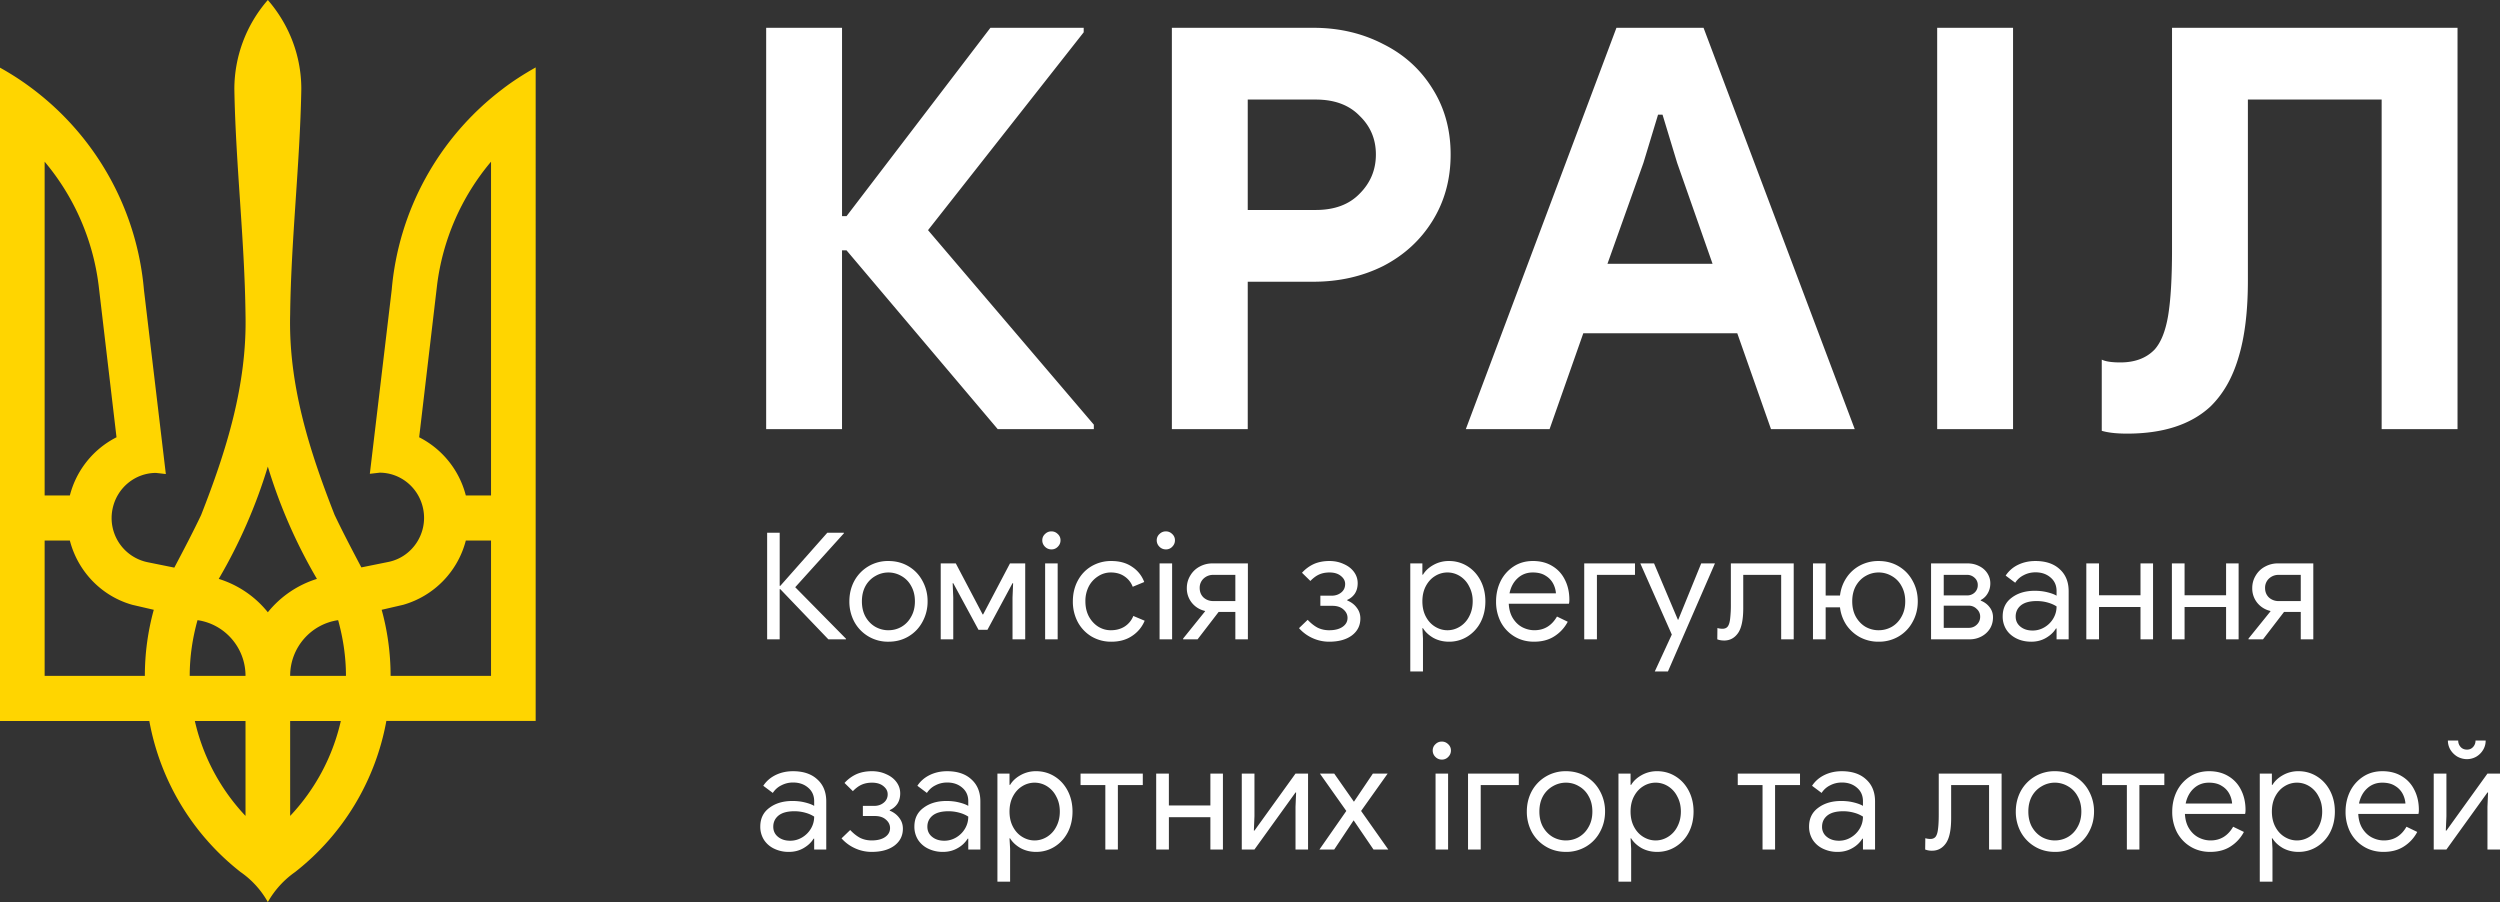<svg fill="none" height="70" width="194" xmlns="http://www.w3.org/2000/svg"><rect width="100%" height="100%" fill="#333333" stroke="none"/><path d="M20.784 0a10.528 10.528 0 00-2.598 6.93c.104 5.845.797 11.672.866 17.5.121 5.442-1.49 10.553-3.447 15.54-.658 1.383-1.368 2.73-2.078 4.077l-2.078-.42a3.5 3.5 0 01-2.72-4.112c.33-1.663 1.767-2.817 3.378-2.817l.762.087-1.698-14.28A21.893 21.893 0 002.598 6.947 21.442 21.442 0 000 5.25v50.697h11.587a19.254 19.254 0 007.084 11.725A6.953 6.953 0 0120.784 70a7.123 7.123 0 012.113-2.328 19.254 19.254 0 007.084-11.725h11.587V5.232c-.9.508-1.784 1.068-2.598 1.698a21.894 21.894 0 00-8.573 15.557l-1.698 14.28.762-.087c1.611 0 3.049 1.155 3.378 2.817.38 1.89-.849 3.745-2.72 4.113l-2.078.42c-.71-1.348-1.42-2.695-2.078-4.078-1.957-4.987-3.585-10.097-3.447-15.54.07-5.845.762-11.672.866-17.5 0-2.642-.987-5.057-2.598-6.912zM3.464 12.547a18.445 18.445 0 014.191 9.608l1.386 11.777a7.016 7.016 0 00-3.62 4.516H3.464zm34.64 0v25.9h-1.957a7.016 7.016 0 00-3.62-4.515l1.386-11.777a18.384 18.384 0 014.191-9.608zm-17.32 23.66a40.337 40.337 0 003.81 8.715 7.91 7.91 0 00-3.81 2.59 7.867 7.867 0 00-3.81-2.59 40.332 40.332 0 003.81-8.714zm-17.32 5.74h1.957c.624 2.415 2.477 4.323 4.85 4.988l1.662.385a19.276 19.276 0 00-.692 5.127H3.464zm32.683 0h1.957v10.5H30.31c0-1.767-.242-3.5-.693-5.127l1.663-.385a7.006 7.006 0 004.867-4.987zm-20.819 6.178c2.096.297 3.724 2.118 3.724 4.322h-4.33c0-1.505.225-2.957.606-4.322zm10.912 0c.38 1.383.606 2.817.606 4.322h-4.33c0-2.205 1.628-4.025 3.724-4.322zm-11.12 7.822h3.932v7.368a15.833 15.833 0 01-3.932-7.367zm7.396 0h3.932a15.834 15.834 0 01-3.932 7.368z" fill="#ffd500"/><path d="M59.455 2.158h5.887v14.615h.35L76.855 2.158h7.24v.348L72.015 17.86l12.866 15.093v.348h-7.458L65.69 19.426h-.349V33.3h-5.887zm31.482 0h10.991c1.977 0 3.779.42 5.408 1.262 1.628.811 2.907 1.971 3.837 3.48.931 1.478 1.396 3.174 1.396 5.088s-.465 3.625-1.396 5.132c-.93 1.508-2.209 2.683-3.837 3.524-1.629.812-3.431 1.218-5.408 1.218h-5.103V33.3h-5.888zm11.165 14.136c1.454 0 2.588-.42 3.402-1.261.843-.841 1.265-1.856 1.265-3.045s-.422-2.19-1.265-3.001c-.814-.841-1.948-1.261-3.402-1.261h-5.277v8.568zm23.334-14.136h6.76l11.732 31.143h-6.498l-2.617-7.438h-11.95l-2.616 7.438h-6.499zm7.458 18.312l-2.747-7.83-1.134-3.74h-.349l-1.134 3.74-2.791 7.83zm17.431-18.312h5.888v31.143h-5.888zm14.735 31.491c-.815 0-1.469-.073-1.963-.218v-5.524c.291.145.771.218 1.439.218 1.134 0 2.021-.334 2.661-1 .494-.552.843-1.421 1.046-2.61.204-1.218.306-2.929.306-5.133V2.158h22.155v31.143h-5.888V7.726h-10.38v14.048c0 2.407-.247 4.408-.741 6.003-.465 1.566-1.192 2.827-2.181 3.784-1.512 1.392-3.663 2.088-6.454 2.088zM59.53 41.34h.974v4.124h.046l3.65-4.125h1.285v.047l-3.776 4.182 3.939 3.997v.047H64.28l-3.73-3.894h-.047v3.894h-.973zm9.416 8.456a2.955 2.955 0 01-2.653-1.548 3.31 3.31 0 01-.382-1.583c0-.577.127-1.105.382-1.582a2.955 2.955 0 012.653-1.548c.58 0 1.1.138 1.564.415s.822.655 1.077 1.133a3.23 3.23 0 01.394 1.582 3.23 3.23 0 01-.394 1.583c-.255.478-.614.855-1.077 1.133s-.985.415-1.564.415zm0-.89c.363 0 .699-.088 1.008-.265.317-.185.568-.447.753-.786.193-.339.29-.735.29-1.19 0-.454-.097-.85-.29-1.19a1.916 1.916 0 00-.753-.774 2 2 0 00-2.028 0 1.994 1.994 0 00-.764.774c-.185.34-.278.736-.278 1.19 0 .455.093.851.278 1.19.193.34.448.601.765.786.316.177.656.266 1.019.266zM73 43.72h1.17l2.085 3.962h.035l2.085-3.963h1.182v5.893h-.985v-3.247l.046-1.11h-.046l-1.946 3.617h-.695l-1.958-3.616h-.046l.046 1.11v3.246H73zm8.589-1.087a.681.681 0 01-.498-.208.677.677 0 01-.209-.496.64.64 0 01.209-.486c.139-.138.305-.208.498-.208s.36.07.498.208a.64.64 0 01.209.486c0 .192-.07.358-.209.496a.657.657 0 01-.498.208zm-.487 1.086h.973v5.893h-.973zm5.141 6.077a2.969 2.969 0 01-1.541-.404 2.918 2.918 0 01-1.066-1.12 3.357 3.357 0 01-.382-1.607c0-.593.127-1.128.382-1.606.255-.477.61-.85 1.066-1.12a2.96 2.96 0 011.54-.404c.642 0 1.178.15 1.61.45a2.4 2.4 0 01.94 1.179l-.893.37a1.68 1.68 0 00-.66-.821c-.286-.193-.634-.289-1.043-.289a1.77 1.77 0 00-.973.289 2.055 2.055 0 00-.73.786 2.476 2.476 0 00-.266 1.166c0 .44.089.828.266 1.167.186.34.429.605.73.797.301.185.626.278.973.278.417 0 .776-.097 1.078-.289a1.73 1.73 0 00.672-.82l.88.37a2.58 2.58 0 01-.973 1.178c-.44.3-.977.45-1.61.45zm4.227-7.163a.68.68 0 01-.498-.208.677.677 0 01-.209-.496.64.64 0 01.209-.486c.139-.138.305-.208.498-.208s.359.07.498.208a.64.64 0 01.208.486c0 .192-.07.358-.208.496a.657.657 0 01-.498.208zm-.487 1.086h.973v5.893h-.973zm1.826 5.835l1.714-2.126-.034-.023c-.41-.1-.746-.312-1.008-.636a1.777 1.777 0 01-.383-1.132c0-.354.09-.678.267-.97.177-.3.417-.532.718-.693.309-.17.645-.255 1.008-.255h2.745v5.893h-.973v-2.126h-1.297l-1.634 2.126H91.81zm4.054-2.912V44.61H94.15a1.07 1.07 0 00-.753.289.966.966 0 00-.301.728c0 .3.1.547.3.74.21.184.46.276.754.276zm7.28 3.154a3.09 3.09 0 01-1.286-.277 3.098 3.098 0 01-1.054-.774l.672-.647c.255.27.514.474.776.612.271.131.568.197.892.197.44 0 .788-.089 1.043-.266.255-.177.382-.408.382-.693 0-.254-.108-.474-.324-.659-.209-.185-.491-.277-.846-.277h-.938v-.786h.869c.293 0 .54-.08.741-.242.209-.162.313-.385.313-.67 0-.24-.112-.447-.336-.624-.216-.177-.51-.266-.881-.266-.293 0-.556.05-.787.15-.232.1-.464.27-.695.509l-.649-.636a2.82 2.82 0 01.95-.693c.347-.146.741-.22 1.181-.22.402 0 .769.078 1.101.232.34.146.606.35.799.612s.29.554.29.878c0 .316-.073.585-.22.809a1.355 1.355 0 01-.591.485v.046c.317.131.564.32.741.566.186.239.278.516.278.832 0 .547-.22.986-.66 1.317-.44.324-1.027.485-1.761.485zm6.295-6.076h.939v.877h.046c.178-.3.444-.55.799-.75a2.406 2.406 0 011.217-.312 2.66 2.66 0 011.436.404c.433.27.772.643 1.02 1.12.247.478.37 1.013.37 1.606 0 .601-.123 1.14-.37 1.618a2.84 2.84 0 01-1.02 1.11 2.66 2.66 0 01-1.436.403c-.448 0-.854-.1-1.217-.3-.355-.208-.621-.458-.799-.75h-.046l.046.808v2.553h-.985zm2.885 5.187c.34 0 .66-.093.961-.277a1.97 1.97 0 00.719-.786c.185-.347.278-.74.278-1.179a2.39 2.39 0 00-.278-1.166 1.953 1.953 0 00-.719-.798 1.805 1.805 0 00-1.923 0c-.301.185-.54.447-.718.786s-.266.732-.266 1.178c0 .447.088.84.266 1.179s.417.6.718.786c.302.184.622.277.962.277zm6.715.889c-.564 0-1.07-.134-1.518-.404a2.86 2.86 0 01-1.054-1.11 3.443 3.443 0 01-.371-1.605c0-.57.116-1.094.348-1.571a2.89 2.89 0 011.008-1.144c.432-.285.934-.428 1.506-.428.579 0 1.081.131 1.506.393.425.254.749.609.973 1.063.232.455.347.974.347 1.56 0 .115-.011.216-.034.3h-4.669c.023.447.131.824.324 1.132.194.309.437.54.73.694.302.154.614.23.939.23.757 0 1.34-.354 1.749-1.062l.834.404a2.95 2.95 0 01-1.043 1.132c-.432.278-.957.416-1.575.416zm1.703-3.754a1.912 1.912 0 00-.209-.74 1.562 1.562 0 00-.591-.624c-.262-.17-.594-.254-.996-.254-.463 0-.857.15-1.181.45-.317.293-.526.682-.626 1.168zm2.195-2.322h3.939v.889h-2.954v5.003h-.985zm6.796 5.522l-2.444-5.523h1.066l1.853 4.38h.023l1.784-4.38h1.066l-3.649 8.388h-1.02zm4.061.462c-.2 0-.378-.03-.532-.092l.011-.878c.124.038.255.057.394.057.178 0 .313-.057.405-.173.093-.123.155-.32.186-.59a8.98 8.98 0 00.058-1.155V43.72h4.877v5.893h-.973V44.61h-2.943v2.576c0 .91-.135 1.556-.405 1.941-.271.385-.63.578-1.078.578zm11.991.092a3.022 3.022 0 01-1.448-.346 3.03 3.03 0 01-1.055-.948 3.146 3.146 0 01-.498-1.374h-1.112v2.484h-.984v-5.893h.984v2.496h1.112c.062-.509.228-.967.498-1.375a2.867 2.867 0 011.055-.959 3.022 3.022 0 011.448-.346c.579 0 1.1.138 1.564.415.463.278.822.655 1.077 1.133.263.477.394 1.005.394 1.582 0 .578-.131 1.106-.394 1.583a2.874 2.874 0 01-1.077 1.133 2.989 2.989 0 01-1.564.415zm0-.89c.363 0 .702-.088 1.019-.265.317-.185.568-.447.753-.786.193-.339.29-.735.29-1.19 0-.454-.097-.85-.29-1.19a1.912 1.912 0 00-.753-.774c-.317-.185-.656-.277-1.019-.277s-.703.093-1.02.277c-.309.177-.56.435-.753.774-.185.34-.278.736-.278 1.19 0 .455.093.851.278 1.19.193.34.444.601.753.786a2.06 2.06 0 001.02.266zm4.066-5.186h2.838c.324 0 .621.069.892.207.27.131.482.316.637.555.154.239.232.5.232.785 0 .293-.07.555-.209.786a1.298 1.298 0 01-.533.509v.046c.286.115.514.285.684.508.177.223.266.485.266.786 0 .33-.081.627-.243.89a1.713 1.713 0 01-.66.6 1.92 1.92 0 01-.904.22h-3zm2.791 2.483a.82.82 0 00.591-.22.764.764 0 00.243-.577.728.728 0 00-.243-.566.84.84 0 00-.602-.231h-1.796v1.594zm.128 2.519c.247 0 .455-.08.625-.243a.828.828 0 00.267-.624.78.78 0 00-.267-.6.85.85 0 00-.625-.255h-1.935v1.722zm4.863 1.074c-.433 0-.819-.084-1.159-.254-.339-.17-.602-.4-.787-.693a1.89 1.89 0 01-.278-1.017c0-.623.235-1.109.706-1.455.471-.355 1.066-.532 1.784-.532.356 0 .684.039.985.116.309.077.544.165.707.265v-.358c0-.439-.155-.79-.464-1.051-.309-.27-.699-.404-1.17-.404-.332 0-.637.073-.915.22a1.627 1.627 0 00-.66.588l-.742-.554a2.38 2.38 0 01.95-.832c.41-.2.861-.3 1.356-.3.803 0 1.432.211 1.888.635.463.416.695.986.695 1.71v3.732h-.938v-.844h-.047c-.17.285-.424.528-.764.728-.34.2-.722.3-1.147.3zm.093-.866c.332 0 .641-.085.926-.254.286-.17.514-.397.684-.682s.255-.597.255-.936c-.186-.123-.414-.223-.684-.3s-.556-.116-.857-.116c-.541 0-.95.112-1.228.335-.27.224-.405.513-.405.867 0 .323.123.585.37.785.247.2.56.3.939.3zm4.173-5.21h.985v2.472h3.22v-2.473h.973v5.893h-.973v-2.507h-3.22v2.507h-.985zm6.641 0h.984v2.472h3.221v-2.473h.973v5.893h-.973v-2.507h-3.221v2.507h-.984zm5.945 5.834l1.715-2.126-.035-.023a1.824 1.824 0 01-1.008-.636 1.775 1.775 0 01-.382-1.132c0-.354.089-.678.266-.97.178-.3.417-.532.719-.693a2.06 2.06 0 011.007-.255h2.746v5.893h-.973v-2.126h-1.298l-1.633 2.126h-1.124zm4.055-2.912V44.61h-1.715a1.07 1.07 0 00-.753.289.969.969 0 00-.301.728c0 .3.101.547.301.74a1.1 1.1 0 00.753.276zM61.222 66.107a2.56 2.56 0 01-1.158-.254 1.92 1.92 0 01-.788-.693 1.9 1.9 0 01-.278-1.017c0-.624.236-1.11.707-1.456.47-.354 1.065-.531 1.784-.531.355 0 .683.038.984.115.31.077.545.166.707.266v-.358c0-.44-.154-.79-.463-1.051-.31-.27-.7-.405-1.17-.405a1.93 1.93 0 00-.916.22 1.63 1.63 0 00-.66.589l-.741-.555c.231-.354.548-.631.95-.831.409-.2.86-.3 1.355-.3.803 0 1.433.211 1.888.635.464.416.695.986.695 1.71v3.731h-.938v-.843h-.046c-.17.285-.425.528-.765.728-.34.2-.722.3-1.147.3zm.093-.866c.332 0 .641-.085.927-.255.285-.169.513-.396.683-.681s.255-.597.255-.936a2.436 2.436 0 00-.683-.3 3.111 3.111 0 00-.858-.116c-.54 0-.95.112-1.228.335-.27.223-.405.512-.405.867 0 .323.123.585.37.785s.56.3.939.3zm6.328.866a3.09 3.09 0 01-1.286-.277 3.092 3.092 0 01-1.054-.774l.672-.647c.255.27.513.473.776.612.27.131.568.196.892.196.44 0 .788-.088 1.043-.265.254-.177.382-.409.382-.693 0-.255-.108-.474-.325-.659-.208-.185-.49-.277-.845-.277h-.939v-.786h.87c.293 0 .54-.08.74-.243a.801.801 0 00.314-.67c0-.238-.112-.446-.336-.624-.217-.177-.51-.265-.88-.265-.294 0-.557.05-.789.15-.231.1-.463.27-.695.508l-.648-.635a2.82 2.82 0 01.95-.693c.347-.147.741-.22 1.181-.22.402 0 .769.077 1.1.231.34.147.607.35.8.613.193.261.29.554.29.878 0 .315-.074.585-.22.808a1.353 1.353 0 01-.591.486v.046c.316.13.563.32.741.566.185.239.278.516.278.832 0 .547-.22.986-.66 1.317-.44.323-1.027.485-1.761.485zm5.537 0a2.56 2.56 0 01-1.158-.254 1.92 1.92 0 01-.788-.693 1.9 1.9 0 01-.278-1.017c0-.624.235-1.11.707-1.456.47-.354 1.065-.531 1.784-.531.355 0 .683.038.984.115.31.077.545.166.707.266v-.358c0-.44-.155-.79-.463-1.051-.31-.27-.7-.405-1.17-.405-.333 0-.638.073-.916.22a1.63 1.63 0 00-.66.589l-.741-.555c.231-.354.548-.631.95-.831.409-.2.86-.3 1.355-.3.803 0 1.433.211 1.888.635.464.416.695.986.695 1.71v3.731h-.938v-.843h-.046a2.11 2.11 0 01-.765.728c-.34.2-.722.3-1.147.3zm.093-.866c.332 0 .64-.085.927-.255.285-.169.513-.396.683-.681s.255-.597.255-.936a2.433 2.433 0 00-.684-.3 3.11 3.11 0 00-.857-.116c-.54 0-.95.112-1.228.335-.27.223-.405.512-.405.867 0 .323.123.585.37.785.248.2.56.3.939.3zM77.4 60.03h.938v.878h.047c.177-.3.444-.55.799-.75a2.403 2.403 0 011.216-.313c.525 0 1.004.135 1.437.405s.772.643 1.02 1.12c.246.478.37 1.013.37 1.606 0 .6-.124 1.14-.37 1.618-.248.47-.588.84-1.02 1.109s-.912.404-1.437.404c-.448 0-.853-.1-1.216-.3-.355-.208-.622-.459-.8-.751h-.046l.047.809v2.553H77.4zm2.884 5.188c.34 0 .66-.093.962-.278a1.97 1.97 0 00.718-.785c.186-.347.278-.74.278-1.179 0-.439-.093-.828-.278-1.167a1.954 1.954 0 00-.718-.797 1.807 1.807 0 00-1.923 0c-.301.185-.54.447-.718.786s-.267.731-.267 1.178c0 .447.089.84.267 1.179s.417.6.718.785c.301.185.622.278.961.278zm5.49-4.298h-1.923v-.89h4.83v.89h-1.934v5.002h-.973zm3.946-.89h.985v2.472h3.221V60.03h.973v5.892h-.973v-2.507h-3.22v2.507h-.985zm6.642 0h.984v3.316l-.046 1.109h.046l3.186-4.425h.973v5.892h-.973v-3.316l.046-1.109h-.046l-3.186 4.425h-.984zm8.112 2.9l-2.05-2.9h1.112l1.529 2.184 1.471-2.184h1.147l-2.062 2.9 2.109 2.992h-1.147l-1.541-2.264-1.506 2.264h-1.147zm7.411-3.986a.68.68 0 01-.498-.208.677.677 0 01-.208-.497.64.64 0 01.208-.485c.139-.139.305-.208.498-.208s.359.07.498.208a.64.64 0 01.209.485c0 .193-.07.358-.209.497a.655.655 0 01-.498.208zm-.486 1.086h.973v5.892h-.973zm2.52 0h3.939v.89h-2.954v5.002h-.985zm7.599 6.077c-.58 0-1.101-.138-1.564-.416a2.946 2.946 0 01-1.089-1.132 3.307 3.307 0 01-.383-1.583c0-.577.128-1.105.383-1.583a2.946 2.946 0 011.089-1.132 2.984 2.984 0 011.564-.416c.579 0 1.1.139 1.564.416.463.277.822.655 1.077 1.132a3.24 3.24 0 01.394 1.583c0 .578-.132 1.105-.394 1.583a2.873 2.873 0 01-1.077 1.132 2.989 2.989 0 01-1.564.416zm0-.89c.363 0 .699-.088 1.007-.265.317-.185.568-.447.753-.786.194-.339.29-.735.29-1.19 0-.454-.096-.851-.29-1.19a1.912 1.912 0 00-.753-.774c-.308-.185-.644-.277-1.007-.277s-.703.092-1.02.277a1.997 1.997 0 00-.764.774c-.186.339-.278.736-.278 1.19 0 .455.092.851.278 1.19.193.339.448.6.764.786a2.06 2.06 0 001.02.266zm4.075-5.187h.939v.878h.046c.178-.3.444-.55.799-.75a2.405 2.405 0 011.217-.313c.525 0 1.004.135 1.436.405.433.27.772.643 1.02 1.12.247.478.37 1.013.37 1.606 0 .6-.123 1.14-.37 1.618a2.83 2.83 0 01-1.02 1.109c-.432.27-.911.404-1.436.404-.448 0-.854-.1-1.217-.3-.355-.208-.621-.459-.799-.751h-.046l.046.809v2.553h-.985zm2.885 5.188c.34 0 .66-.093.961-.278a1.97 1.97 0 00.719-.785c.185-.347.278-.74.278-1.179 0-.439-.093-.828-.278-1.167a1.953 1.953 0 00-.719-.797 1.805 1.805 0 00-1.923 0c-.301.185-.54.447-.718.786s-.266.731-.266 1.178c0 .447.088.84.266 1.179s.417.6.718.785c.302.185.622.278.962.278zm8.295-4.298h-1.923v-.89h4.831v.89h-1.935v5.002h-.973zm5.835 5.187a2.56 2.56 0 01-1.158-.254 1.92 1.92 0 01-.788-.693 1.9 1.9 0 01-.278-1.017c0-.624.236-1.11.707-1.456.471-.354 1.065-.531 1.784-.531.355 0 .683.038.984.115.309.077.545.166.707.266v-.358c0-.44-.154-.79-.463-1.051-.309-.27-.699-.405-1.17-.405-.333 0-.638.073-.916.22a1.627 1.627 0 00-.66.589l-.741-.555c.231-.354.548-.631.95-.831.409-.2.861-.3 1.355-.3.803 0 1.433.211 1.888.635.464.416.695.986.695 1.71v3.731h-.938v-.843h-.046a2.11 2.11 0 01-.765.728c-.34.2-.722.3-1.147.3zm.093-.866c.332 0 .641-.085.927-.255.285-.169.513-.396.683-.681s.255-.597.255-.936a2.425 2.425 0 00-.684-.3 3.109 3.109 0 00-.857-.116c-.54 0-.95.112-1.228.335-.27.223-.405.512-.405.867a.96.96 0 00.371.785c.247.2.559.3.938.3zm7.225.774a1.42 1.42 0 01-.533-.093l.012-.878c.123.039.254.058.393.058.178 0 .313-.058.406-.173.093-.124.154-.32.185-.59.039-.277.058-.662.058-1.155V60.03h4.877v5.892h-.973V60.92h-2.942v2.576c0 .909-.136 1.556-.406 1.941s-.629.578-1.077.578zm9.536.092c-.58 0-1.101-.138-1.564-.416a2.946 2.946 0 01-1.089-1.132 3.307 3.307 0 01-.383-1.583c0-.577.128-1.105.383-1.583a2.946 2.946 0 011.089-1.132 2.984 2.984 0 011.564-.416c.579 0 1.1.139 1.563.416a2.87 2.87 0 011.078 1.132 3.24 3.24 0 01.394 1.583c0 .578-.132 1.105-.394 1.583a2.869 2.869 0 01-1.078 1.132 2.983 2.983 0 01-1.563.416zm0-.89c.362 0 .698-.088 1.007-.265.317-.185.568-.447.753-.786.193-.339.29-.735.29-1.19 0-.454-.097-.851-.29-1.19a1.912 1.912 0 00-.753-.774 1.99 1.99 0 00-2.027 0 1.999 1.999 0 00-.765.774c-.185.339-.278.736-.278 1.19 0 .455.093.851.278 1.19.194.339.448.6.765.786a2.06 2.06 0 001.02.266zm5.583-4.297h-1.923v-.89h4.83v.89h-1.934v5.002h-.973zm6.463 5.187c-.564 0-1.07-.135-1.518-.404s-.799-.64-1.054-1.11a3.443 3.443 0 01-.371-1.605c0-.57.116-1.094.348-1.572a2.89 2.89 0 011.008-1.143c.432-.285.934-.428 1.506-.428.579 0 1.081.131 1.506.393a2.5 2.5 0 01.973 1.063c.231.454.347.974.347 1.56 0 .115-.011.215-.034.3h-4.669c.023.447.131.824.324 1.132s.437.54.73.693c.301.155.614.232.938.232.757 0 1.34-.355 1.75-1.063l.834.404a2.957 2.957 0 01-1.043 1.132c-.432.278-.957.416-1.575.416zm1.703-3.755a1.912 1.912 0 00-.209-.74 1.563 1.563 0 00-.591-.623c-.262-.17-.594-.254-.996-.254-.463 0-.857.15-1.182.45-.316.293-.525.682-.625 1.167zm2.148-2.322h.939v.878h.046c.178-.3.444-.55.799-.75a2.405 2.405 0 011.217-.313c.525 0 1.004.135 1.436.405.433.27.772.643 1.02 1.12.247.478.37 1.013.37 1.606 0 .6-.123 1.14-.37 1.618a2.83 2.83 0 01-1.02 1.109c-.432.27-.911.404-1.436.404-.448 0-.854-.1-1.217-.3-.355-.208-.621-.459-.799-.751h-.046l.046.809v2.553h-.985zm2.885 5.188c.34 0 .66-.093.961-.278a1.97 1.97 0 00.719-.785c.185-.347.278-.74.278-1.179 0-.439-.093-.828-.278-1.167a1.953 1.953 0 00-.719-.797 1.805 1.805 0 00-1.923 0c-.301.185-.54.447-.718.786s-.266.731-.266 1.178c0 .447.088.84.266 1.179s.417.6.718.785c.302.185.622.278.962.278zm6.715.889c-.564 0-1.07-.135-1.518-.404s-.799-.64-1.054-1.11a3.443 3.443 0 01-.371-1.605c0-.57.116-1.094.348-1.572a2.89 2.89 0 011.008-1.143c.432-.285.934-.428 1.506-.428.579 0 1.081.131 1.506.393.425.254.749.609.973 1.063.232.454.347.974.347 1.56 0 .115-.011.215-.034.3h-4.669c.023.447.131.824.324 1.132.194.308.437.54.73.693.302.155.614.232.939.232.757 0 1.34-.355 1.749-1.063l.834.404a2.95 2.95 0 01-1.043 1.132c-.432.278-.957.416-1.575.416zm1.703-3.755a1.912 1.912 0 00-.209-.74 1.563 1.563 0 00-.591-.623c-.262-.17-.594-.254-.996-.254-.463 0-.857.15-1.181.45-.317.293-.526.682-.626 1.167zm2.195-2.322h.985v3.316l-.047 1.109h.047l3.185-4.425H194v5.892h-.973v-3.316l.047-1.109h-.047l-3.185 4.425h-.985zm2.583-1.12c-.255 0-.498-.062-.73-.185a1.597 1.597 0 01-.544-.52 1.373 1.373 0 01-.209-.74h.8a.72.72 0 00.185.497c.124.139.29.208.498.208.193 0 .352-.07.475-.208a.72.72 0 00.185-.497h.788c0 .27-.069.516-.208.74a1.504 1.504 0 01-.533.52c-.224.123-.46.184-.707.184z" fill="#fff"/></svg>